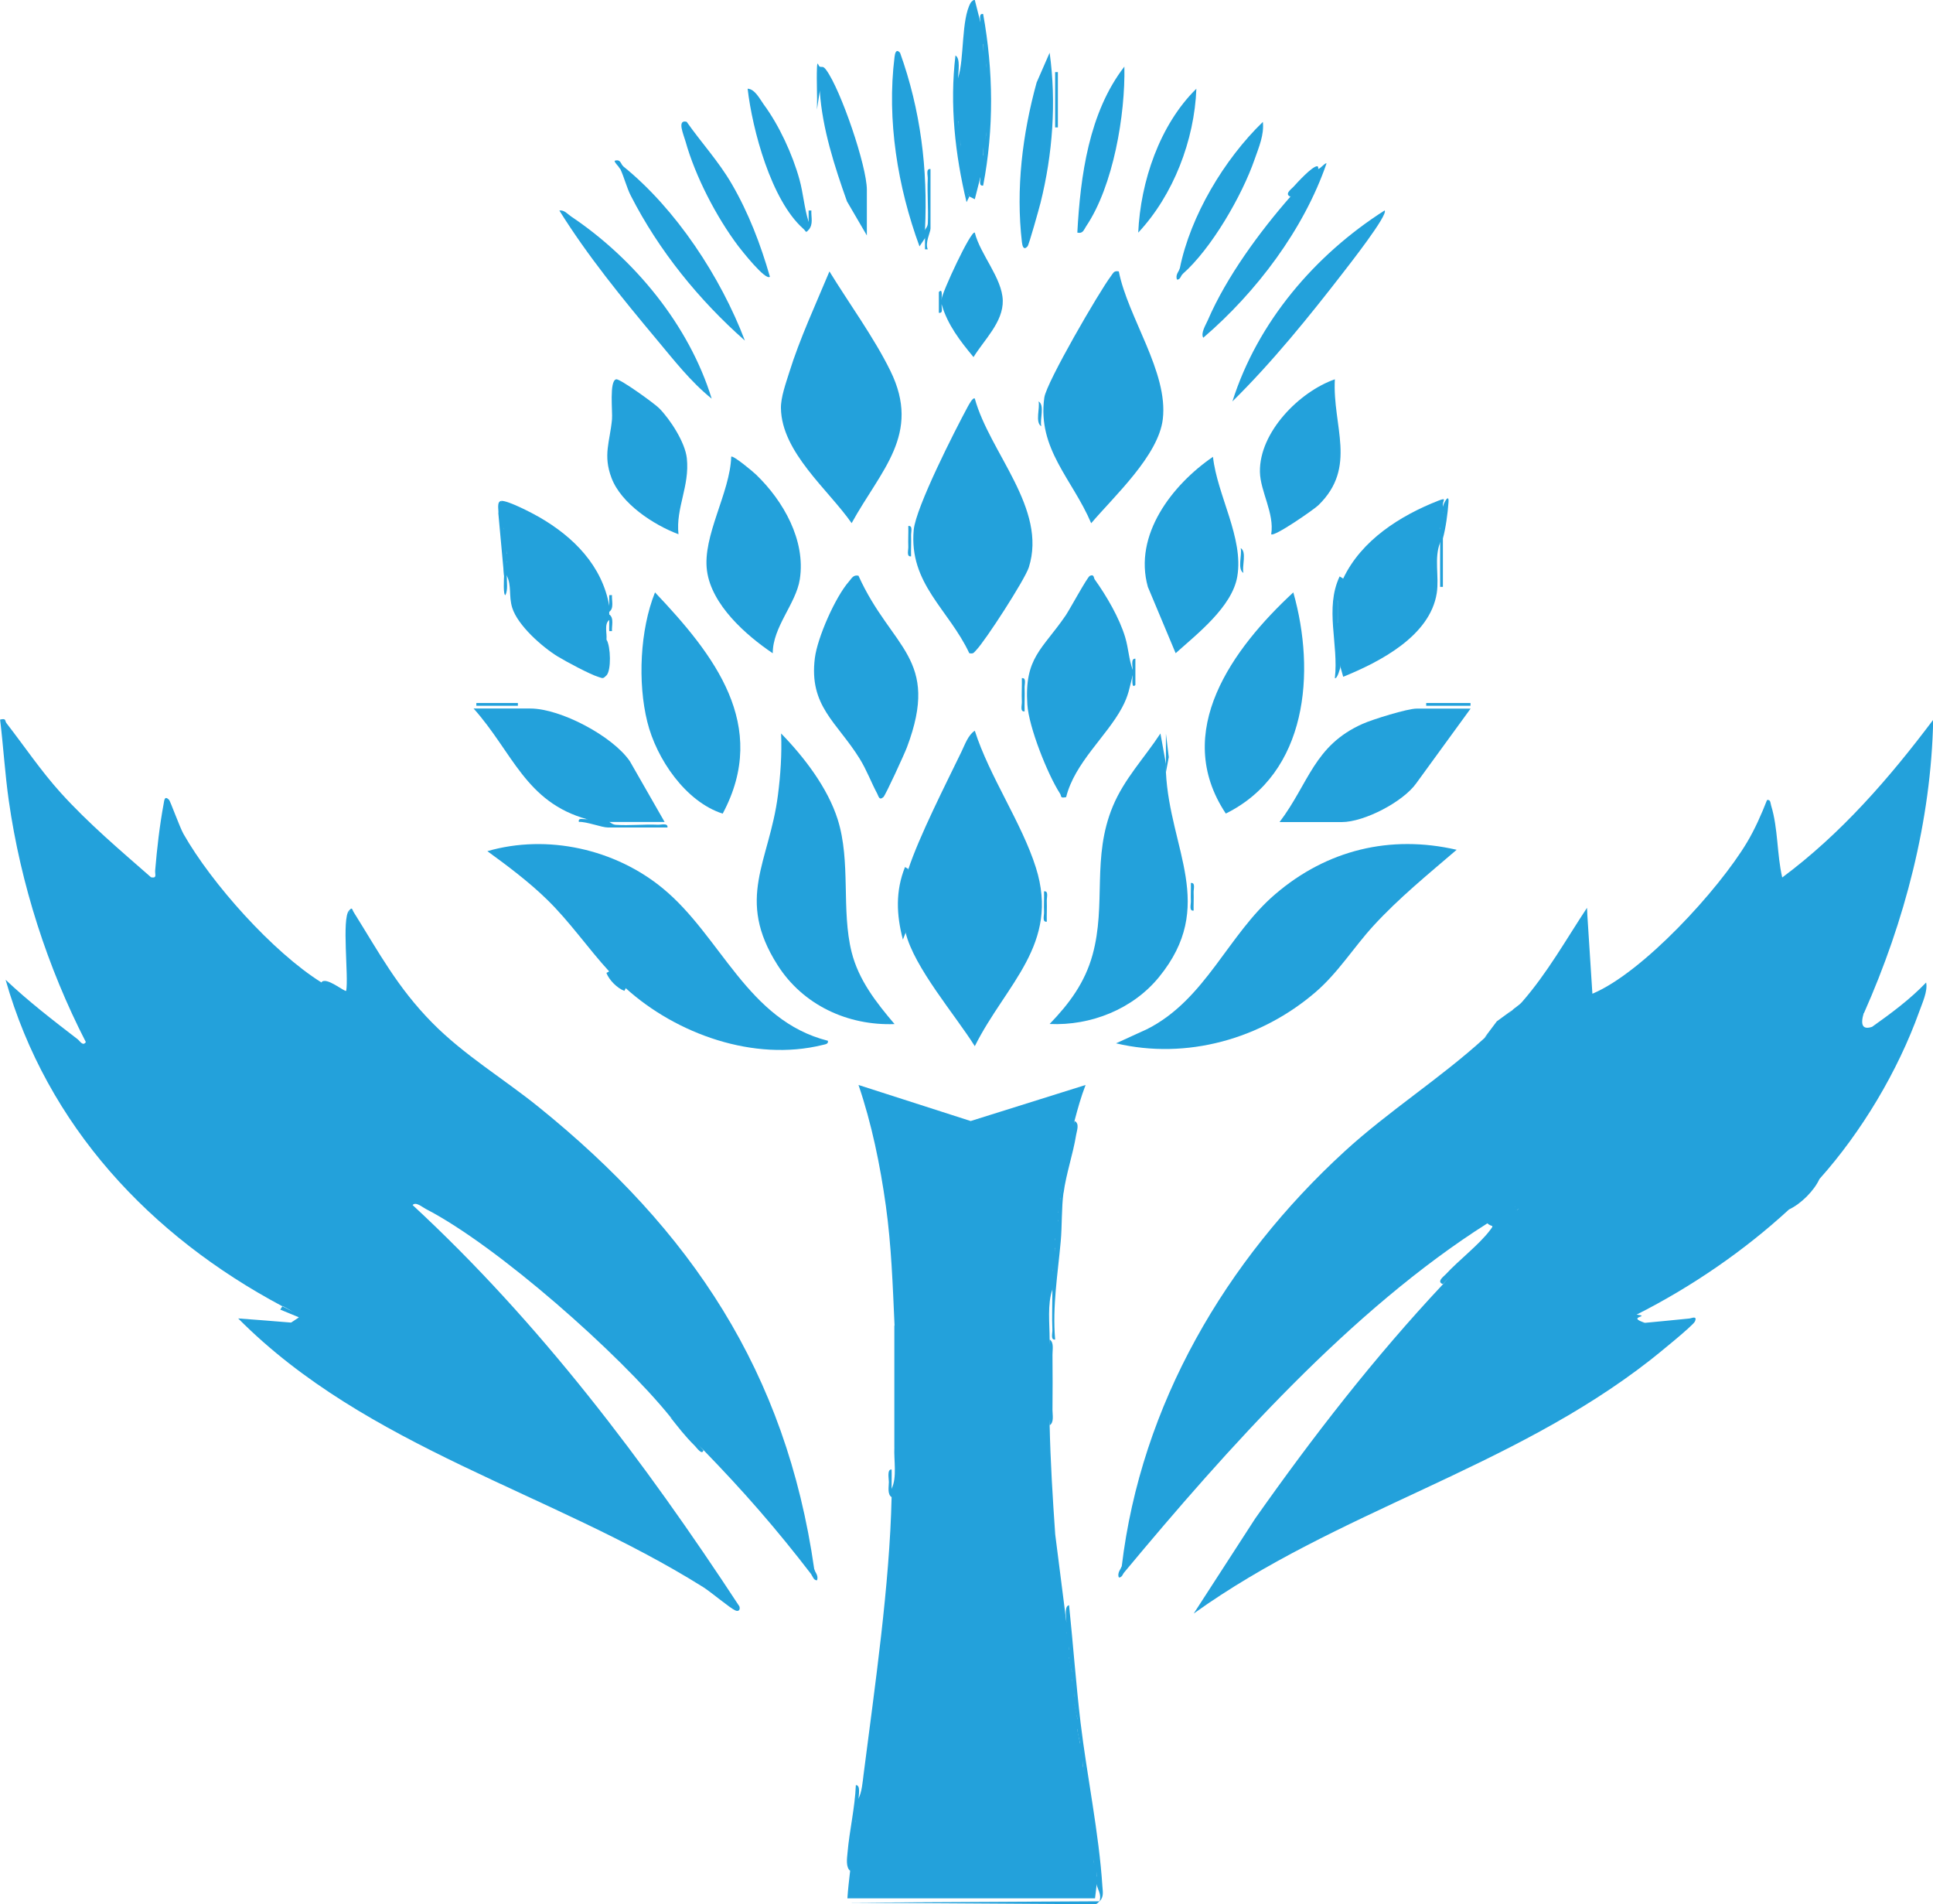 <?xml version="1.0" encoding="UTF-8"?> <svg xmlns="http://www.w3.org/2000/svg" id="Layer_2" data-name="Layer 2" viewBox="0 0 210.77 207.6"><defs><style> .cls-1 { fill: #23a1db; } </style></defs><g id="Layer_1-2" data-name="Layer 1"><path class="cls-1" d="M173.63,108.32c-.3.12-.47.42-.9.3l.3-9.65.6,9.35Z"></path><path class="cls-1" d="M164.87,110.13c-1.03,1.12-1.89,1.99-3.02,3.02l1.36-1.81,1.66-1.21Z"></path><path class="cls-1" d="M122.6,171.37c-.16.19-.24.61-.6.6-.23-.49.27-1,.3-1.21l.3.6Z"></path><path class="cls-1" d="M88.78,171.07c.03.23.52.71.3,1.21-.36,0-.44-.39-.6-.6l.3-.6Z"></path><path class="cls-1" d="M203.22,110.43c-.4,1.35-.1,1.85.91,1.51,2.07-1.47,4.12-2.98,5.89-4.83.2.93-.42,2.24-.75,3.17-2.33,6.49-6.28,13.11-10.88,18.25-.59,1.29-2.03,2.72-3.32,3.32-4.91,4.52-10.65,8.45-16.61,11.46-.22.72.24.88.91.9,1.61-.14,3.21-.32,4.82-.47.25-.02.91-.36.62.32-.19.44-4.13,3.63-4.86,4.2-15.27,11.94-34.15,16.43-49.79,27.64l6.7-10.35c6.29-8.93,13-17.58,20.48-25.55,2.29-2.72,4.72-5.3,7.29-7.75l.86-.39c.28-.4.18-.5-.3-.3-.68.93-1.81,2.12-3.02,1.81-14.83,9.39-28.38,24.58-39.56,38.01-.35.29-.45.09-.3-.6,2.1-17.67,11.35-33.39,24.3-45.26,4.85-4.44,10.44-7.96,15.26-12.36.92-1.09,1.91-2.11,3.02-3.02.25-.28.72-.51,1.06-.9,2.76-3.15,4.79-6.79,7.09-10.27l.15,9.03.45.33c5.49-2.3,13.77-11.34,16.85-16.5.84-1.4,1.59-3.09,2.18-4.61.4-.09.36.31.45.6.77,2.51.62,5.3,1.21,7.84,6.43-4.78,11.67-10.82,16.46-17.19-.22,11.01-3.11,21.98-7.55,31.98"></path><path class="cls-1" d="M165.48,131.85c-2.66,2.77-5.52,5.33-8.15,8.14-.72-.26.07-.82.3-1.06,1.43-1.55,3.64-3.23,4.84-4.82.52-.68.17-.29-.3-.76,1.01-.64,1.96-1.23,3.02-1.81.42-.4.58-.23.3.3"></path><path class="cls-1" d="M178.46,143.31c1.66.23-1.25.21.91.9-1.11.1-2.19.42-3.32.3.42-.71,1.76-.87,2.41-1.2"></path><path class="cls-1" d="M165.18,131.55c.37-.2.6-.78,1.21-.6-.06.47-.66.64-.91.9l-.3-.3Z"></path><path class="cls-1" d="M99.05,94.74c1.16-3.53,4.07-9.25,5.78-12.78.37-.76.73-1.84,1.46-2.3,1.59,4.98,5.12,10.04,6.66,14.92,2.64,8.36-3.29,12.72-6.66,19.47-2.12-3.38-6.62-8.59-7.54-12.37-.92-1.88-.79-5.14.3-6.94"></path><path class="cls-1" d="M158.83,92.64c-3.11,2.67-6.29,5.25-9.07,8.28-2.18,2.38-3.85,5.12-6.33,7.25-5.94,5.1-14.04,7.39-21.74,5.57l3.41-1.56c6.38-3.24,8.8-10.31,13.96-14.71,5.62-4.81,12.52-6.5,19.77-4.83"></path><path class="cls-1" d="M66.43,105.91c-2.33-2.54-4.3-5.43-6.79-7.85-1.93-1.89-4.31-3.68-6.5-5.27,6.54-1.89,13.95-.23,19.16,4.08,6.35,5.24,9.2,14.38,17.97,16.59.09.37-.32.39-.59.46-7.46,1.84-15.92-1.19-21.45-6.19-.73-.09-1.72-1.08-1.81-1.81"></path><path class="cls-1" d="M97.54,111.64c-5.11.19-9.99-2.08-12.75-6.42-4.64-7.28-.9-11.25.03-18.51.29-2.25.44-4.48.35-6.75,2.49,2.55,5.08,5.92,6.17,9.37,1.46,4.63.37,9.88,1.52,14.47.77,3.06,2.69,5.5,4.68,7.84"></path><path class="cls-1" d="M127.13,83.28v.9c.41,8.42,5.58,14.57-.75,22.33-2.85,3.5-7.44,5.33-11.93,5.12,2.15-2.23,3.84-4.5,4.68-7.54,1.52-5.53-.11-10.61,2.21-16.19,1.24-2.99,3.45-5.28,5.19-7.94l.6,3.32Z"></path><path class="cls-1" d="M90.44,29.59c2.12,3.46,4.88,7.23,6.65,10.85,3.39,6.9-1.04,10.79-4.23,16.59-2.56-3.67-7.63-7.72-7.71-12.53-.02-1.19.55-2.76.91-3.91,1.13-3.64,2.91-7.47,4.38-11"></path><path class="cls-1" d="M105.69,71.21c-2.25-4.79-6.59-7.57-6.06-13.44.23-2.47,4.49-10.84,5.89-13.43.13-.23.55-1.05.77-.89,1.63,5.91,7.92,12,5.89,18.4-.43,1.34-4.74,8.01-5.75,9.04-.25.25-.28.42-.73.32"></path><path class="cls-1" d="M121.99,29.58c.99,5.03,5.41,10.98,4.8,16.11-.47,3.97-5.29,8.39-7.81,11.35-2.02-4.78-5.89-8.09-5.11-13.7.23-1.65,6-11.57,7.27-13.25.26-.34.32-.61.86-.5"></path><path class="cls-1" d="M93.61,62.77c3.6,7.97,8.96,8.93,5.28,18.7-.25.67-2.34,5.24-2.57,5.43-.47.4-.52-.11-.67-.38-.65-1.21-1.15-2.58-1.92-3.82-2.47-3.98-5.54-5.72-4.88-10.96.28-2.23,2.23-6.66,3.72-8.35.3-.34.46-.75,1.03-.63"></path><path class="cls-1" d="M123.5,73.63c-.36,1.42-.45,2.2-1.16,3.52-1.68,3.13-5.16,6-6.09,9.75-.7.15-.48-.1-.67-.39-1.36-2.1-3.4-7.24-3.56-9.7-.34-5.13,1.63-5.99,4.18-9.72.45-.66,2.36-4.19,2.63-4.31.48-.23.42.23.53.38,1.29,1.8,2.7,4.21,3.33,6.32.36,1.21.4,2.42.82,3.55.22.2.22.41,0,.6"></path><path class="cls-1" d="M141.02,64.58c2.46,8.68,1.56,19.7-7.36,24.11-5.94-8.93.79-18.03,7.36-24.11"></path><path class="cls-1" d="M78.8,88.7c-4.03-1.29-7.22-5.96-8.22-10.01-1.06-4.27-.8-10.03.84-14.11,6.41,6.76,12.53,14.49,7.38,24.12"></path><path class="cls-1" d="M84.25,71.21c-2.94-1.98-6.66-5.28-7.16-8.98-.52-3.8,2.52-8.51,2.64-12.44.19-.2,2.42,1.66,2.72,1.96,2.96,2.85,5.42,7.15,4.76,11.4-.42,2.68-2.96,5.19-2.95,8.07"></path><path class="cls-1" d="M157.33,55.23c.4.18.39.41,0,.6l-.3,1.81c.34.47.21.98,0,1.51-.68,1.7-.09,3.7-.37,5.51-.73,4.69-6.24,7.51-10.2,9.12l-.3-1.06c-.32-1.43-.59-3.4-.3-4.83v-2.41c-.38-.55-.01-2.01.6-2.41,1.98-4.18,6.22-6.86,10.38-8.49,1.05-.41.38.03.49.65"></path><path class="cls-1" d="M64.02,89.31c-6.72-1.85-8.12-7.31-12.38-12.07h6.19c3.29,0,8.98,3.01,10.85,5.75l3.79,6.62h-6.04c-.4.52-1.94.13-2.42-.3"></path><path class="cls-1" d="M132.26,49.8c.46,4.2,3.37,8.85,2.65,13.05-.56,3.3-4.37,6.25-6.72,8.36l-3.03-7.23c-1.59-5.67,2.66-11.14,7.1-14.18"></path><path class="cls-1" d="M66.43,66.09c.24.14.13.35,0,.6,0,.1,0,.2,0,.3.14.2.17.4,0,.6-.57.43-.23,1.45-.3,2.11v3.92c-.39.41-.39.33-.9.17-.92-.28-3.53-1.68-4.43-2.23-1.69-1.04-4.35-3.38-4.95-5.31-.4-1.29-.04-2.39-.59-3.49-.24-.49-.22-1.01,0-1.51-.34-.3-.36-.62,0-.9l-.3-2.72c-.45-.71-.37-2.12-.3-3.02.68-.08,3.39,1.33,4.13,1.76,3.75,2.16,6.87,5.29,7.65,9.71"></path><path class="cls-1" d="M160.35,77.25l-5.91,8.12c-1.44,2.05-5.7,4.25-8.13,4.25h-6.79c3.21-4.24,3.75-8.35,9.06-10.71,1.07-.48,4.87-1.66,5.88-1.66h5.89Z"></path><path class="cls-1" d="M73.98,58.24c-2.72-1.02-6.24-3.33-7.3-6.13-.95-2.51-.18-3.93.05-6.39.08-.82-.32-4.22.46-4.37.41-.08,4.19,2.65,4.69,3.16,1.21,1.23,2.82,3.71,3.01,5.44.33,3.06-1.22,5.41-.91,8.29"></path><path class="cls-1" d="M145.55,41.35c-.28,5.12,2.49,9.56-1.8,13.73-.47.46-4.85,3.5-5.14,3.16.37-2.28-1.19-4.66-1.23-6.79-.08-4.33,4.3-8.75,8.17-10.1"></path><path class="cls-1" d="M134.38,43.76c2.74-8.65,9.01-15.99,16.6-20.82.42.47-3.97,6.05-4.53,6.78-3.71,4.8-7.76,9.8-12.07,14.04"></path><path class="cls-1" d="M77.6,43.46c-2.31-1.86-4.13-4.22-6.03-6.49-3.73-4.46-7.51-9.09-10.58-14.02.55-.08.88.38,1.3.66,6.9,4.63,12.86,11.87,15.31,19.85"></path><path class="cls-1" d="M102.67,33.2c-.24-.15-.17-.37,0-.6.04-.69,3.21-7.55,3.62-7.24.59,2.38,2.98,4.94,3.05,7.39.06,2.36-2.03,4.29-3.19,6.18-1.46-1.76-2.82-3.51-3.47-5.73"></path><path class="cls-1" d="M143.74,18.42c.23-.03.8-.74.9-.6-2.48,7.2-7.66,14.05-13.44,19-.3-.51.28-1.41.5-1.92,2.02-4.69,5.65-9.64,9.01-13.47.44-1.16,1.82-2.61,3.02-3.02"></path><path class="cls-1" d="M67.94,18.12c5.78,4.66,10.65,12.1,13.28,19.01-5.01-4.42-9.38-9.81-12.43-15.78-.45-.87-.74-2.05-1.15-2.92-.36-.42-.2-.58.3-.3"></path><path class="cls-1" d="M106.9,2.43c.39.51.65,1.91.3,2.41-.01.73.09,1.44.3,2.11.49,2.46.52,5.39,0,7.84-.22.68-.32,1.38-.3,2.11.34.52.11,1.89-.3,2.41l-.61,2.41-.6-.3c-.84-1.53-1.27-4.05-.91-5.73l-.3-2.41c-.42-1.54-.44-3.29,0-4.83.67-2.06.32-6.31,1.36-8.15.08-.14.38-.38.45-.3l.61,2.41Z"></path><path class="cls-1" d="M100.86,25.96l-.6.9c-2.38-6.47-3.58-13.78-2.72-20.66.05-.41.17-.92.6-.45,2.24,6.24,3.04,12.68,2.72,19.31.36.25.28.59,0,.9"></path><path class="cls-1" d="M112.03,26.87c-.41.45-.55-.03-.6-.45-.68-5.83.05-11.78,1.6-17.42l1.42-3.25c.75,5.4.33,11.05-.99,16.35-.16.63-1.26,4.58-1.42,4.76"></path><path class="cls-1" d="M128.94,29.88c-.35.29-.45.09-.3-.6,1.15-5.75,4.87-11.94,9.06-15.99.15,1.43-.44,2.76-.9,4.08-1.36,3.94-4.72,9.76-7.86,12.51"></path><path class="cls-1" d="M74.88,13.29c1.6,2.27,3.48,4.31,4.89,6.73,1.85,3.17,3.17,6.63,4.18,10.15-.48.46-3.12-2.91-3.45-3.34-2.39-3.17-4.69-7.61-5.76-11.44-.19-.69-.97-2.41.14-2.11"></path><path class="cls-1" d="M89.38,7.26c.27.11.34-.13.71.37,1.59,2.16,4.43,10.48,4.43,13.06v4.98l-2.17-3.72c-1.35-3.81-2.68-7.9-2.96-11.97-.22-.87-.22-1.78,0-2.71"></path><path class="cls-1" d="M117.47,25.36c.33-6.15,1.26-13.1,5.13-18.1.11,5.22-1.2,13-4.17,17.41-.26.39-.34.83-.96.69"></path><path class="cls-1" d="M88.17,24.15c.24.28.13.58,0,.9-.35.41-.24.18-.61-.14-3.47-3.1-5.52-10.74-6.04-15.24.79.03,1.33,1.13,1.75,1.71,1.68,2.27,3.15,5.46,3.9,8.18.42,1.52.52,3.1.99,4.59"></path><path class="cls-1" d="M124.11,25.36c.25-5.56,2.33-11.75,6.34-15.69-.21,5.6-2.5,11.59-6.34,15.69"></path><path class="cls-1" d="M106.9,2.43c0-.33-.2-.99.3-.9,1.12,6.18,1.19,12.53,0,18.7-.5.08-.29-.57-.3-.9-.02-1,.21-1.56.3-2.41-.01-.73.09-1.43.3-2.11.13-2.39.13-5.45,0-7.84-.22-.68-.32-1.38-.3-2.11-.1-.85-.33-1.41-.3-2.41"></path><path class="cls-1" d="M104.48,8.47c.02,1.6-.01,3.22,0,4.83l.3,2.41c.06,1.93.18,3.9.91,5.73l-.3.6c-1.25-5.21-1.85-10.63-1.21-15.99.57.31.29,1.8.3,2.41"></path><path class="cls-1" d="M146.45,63.07c-.54,1.15-.42,1.29-.6,2.41v2.41c.2,1.59.5,3.21.3,4.83,0,.07-.33,1.32-.6,1.21.43-3.71-1.13-7.58.52-11.09l.38.23Z"></path><path class="cls-1" d="M99.05,94.74c-.66,2.02-.81,4.87-.3,6.94l-.3.75c-.71-2.69-.82-5.29.23-7.91l.37.22Z"></path><path class="cls-1" d="M157.33,55.23c.04-.31.7-1.57.61-.45-.09,1.22-.29,2.74-.61,3.92v5.28h-.3c0-1.61-.01-3.22,0-4.83,0-.5,0-1.01,0-1.51l.3-1.81c.02-.2-.03-.41,0-.6"></path><path class="cls-1" d="M54.96,57.64l.3,2.71c0,.3,0,.6,0,.9-.1.52-.2,1.03-.3,1.51l-.62-6.78c.05-.4-.21-1.31.32-1.37.4,1,.27,1.99.3,3.02"></path><path class="cls-1" d="M64.02,89.31c1.06.29,1.48.19,2.42.3.07,0,.33.29.73.31,1.47.1,3.06-.08,4.56-.01.37.02,1.12-.23,1.05.3h-6.49c-.69,0-2.31-.65-3.17-.61-.11-.49.44-.26.9-.3"></path><path class="cls-1" d="M114.45,155.38c-.07-3.11,0-6.25,0-9.35.5.31.3,1.14.31,1.66.02,2.01.02,4.03,0,6.04,0,.51.19,1.34-.31,1.65"></path><path class="cls-1" d="M66.13,73.63c-.73-1.28-.14-2.67,0-3.92.47.79.53,3.36,0,3.92"></path><path class="cls-1" d="M100.86,25.06c0-.05.3-.33.31-.73.07-1.61-.08-3.24-.01-4.85.02-.37-.23-1.12.3-1.05v6.49c0,.4-.62,1.54-.3,2.26h-.3v-1.21c.01-.3-.03-.61,0-.9"></path><path class="cls-1" d="M143.74,18.42c-1.18.83-2.08,1.95-3.02,3.02-.71-.26.07-.82.3-1.06.5-.55,1.98-2.17,2.57-2.26.19-.03.14.31.16.3"></path><rect class="cls-1" x="115.05" y="7.86" width=".3" height="6.03"></rect><path class="cls-1" d="M89.38,7.26c.27.86-.07,1.77,0,2.71l-.3,1.96c.05-1.51-.06-3.02,0-4.53.04-.91.14-.21.3-.14"></path><rect class="cls-1" x="155.51" y="76.64" width="4.83" height=".3"></rect><rect class="cls-1" x="51.94" y="76.64" width="4.53" height=".3"></rect><path class="cls-1" d="M127.13,84.19c-.02-.3.01-.6,0-.9v-3.32s.31,2.57.31,2.57l-.31,1.65Z"></path><path class="cls-1" d="M68.24,107.72l-.16.3c-.77-.28-1.67-1.18-1.96-1.96l.3-.16c.66.72,1.08,1.15,1.81,1.81"></path><path class="cls-1" d="M55.26,62.77c-.01.66.14,1.53-.15,2.11-.26,0-.16-1.73-.15-2.11.01-.48-.18-1.26.3-1.51,0,.5.01,1.01,0,1.51"></path><path class="cls-1" d="M111.72,77.55c-.53.07-.28-.68-.3-1.05-.04-.85.02-1.72,0-2.57.53-.07.28.68.3,1.05.03.85-.02,1.72,0,2.57"></path><path class="cls-1" d="M99.34,60.65c-.53.07-.28-.68-.3-1.05-.03-.75.02-1.51,0-2.26.53-.07.28.68.3,1.05.03.75-.02,1.51,0,2.26"></path><path class="cls-1" d="M114.14,100.48c-.53.07-.28-.68-.3-1.05-.03-.75.02-1.51,0-2.26.53-.07.28.68.3,1.05.03.75-.02,1.51,0,2.26"></path><path class="cls-1" d="M123.5,73.02c.02-.36-.23-1.26.3-1.21v2.86c-.48.52-.29-.89-.3-1.05,0-.2-.01-.4,0-.6"></path><path class="cls-1" d="M130.15,99.27c-.53.07-.28-.68-.3-1.05-.03-.65.02-1.31,0-1.96.53-.07.28.68.3,1.05.03.65-.02,1.31,0,1.96"></path><path class="cls-1" d="M113.54,46.47c-.7-.42-.12-2.02-.3-2.71.7.39.12,2.01.3,2.71"></path><path class="cls-1" d="M135.58,62.46c-.7-.42-.12-2.02-.3-2.71.69.4.12,2.01.3,2.71"></path><path class="cls-1" d="M102.67,32.6c0,.2.01.41,0,.6-.03.34.22.98-.3.9v-2.26c.45-.51.29.57.3.75"></path><path class="cls-1" d="M88.17,25.06v-.9c0-.4,0-.8,0-1.21h.3c-.04.74.24,1.48-.3,2.11"></path><path class="cls-1" d="M66.43,66.99c.55.36.25,1.26.3,1.81h-.3c-.02-.4.01-.81,0-1.21,0-.2,0-.4,0-.6"></path><path class="cls-1" d="M66.43,66.69c0-.2,0-.4,0-.6.02-.4-.02-.81,0-1.21h.3c-.05.55.25,1.45-.3,1.81"></path><path class="cls-1" d="M128.94,29.88c-.17.15-.24.63-.6.6-.22-.52.25-.95.3-1.21l.3.6Z"></path><path class="cls-1" d="M67.94,18.12l-.3.3c-.07-.16-.74-.79-.6-.9.65-.2.65.39.91.6"></path><path class="cls-1" d="M116.56,179.82c-.51-.33-.29-1.24-.3-1.81.51.33.29,1.24.3,1.81"></path><path class="cls-1" d="M97.54,144.52c-.2-4.41-.34-8.68-.95-13.08-.62-4.44-1.54-8.93-2.98-13.16l12.23,3.93,12.53-3.93c-.5,1.29-.86,2.59-1.21,3.92-.31,2.63-.81,5.24-1.51,7.84.25.13.16.36,0,.6l-.3,1.51c.32.29.31.61,0,.9l-.3,2.11c.43.28.41.61,0,.9l-.3,2.41c.38.68.3,1.4,0,2.11-.56,1.61-.3,3.7-.3,5.43.26,3.09.23,6.26,0,9.35.09,3.99.33,7.93.61,11.92l1.21,9.51c.37.4.41.83,0,1.21l.3,1.81c.35.19.39.75,0,.9l.3,1.51c.34.17.29.67,0,.9l.3,1.81c.26.22.31.71,0,.9l.3,1.51c.24.36.3.87,0,1.21l.3,1.51c.28.26.33.68,0,.9.21.47.31.98.3,1.51.72,3.44,1.41,7.06,1.21,10.56.22.47.32.97.3,1.51.41.17.43.76,0,.9l-.18,1.51h-27c.06-1.01.19-2.02.3-3.02-.19-1.76.07-3.8.6-5.43l.3-1.51c-.35-.28-.32-.6,0-.91.37-.67.46-1.81.56-2.61,1.23-9.61,2.85-20.67,3.06-30.28-.17-.32-.25-.63,0-.9.61-1.26.23-3.07.3-4.53v-13.27Z"></path><path class="cls-1" d="M119.88,207.27c.27-.73-.22-1.34-.3-1.81-.05-.27.05-.62,0-.9.01-.53-.09-1.04-.3-1.51-.47-3.52-.8-7.03-1.21-10.56,0-.53-.09-1.03-.3-1.51-.03-.29.03-.61,0-.9,0-.53-.09-1.03-.3-1.51-.04-.4.03-.81,0-1.21l-.3-1.51c-.02-.3,0-.6,0-.9l-.3-1.81c-.03-.3.03-.61,0-.9l-.3-1.51c-.02-.3,0-.61,0-.9l-.3-1.81c0-.4-.01-.81,0-1.21.01-.44-.26-1.75.3-1.81.44,4.25.75,8.54,1.25,12.78.69,5.77,2.02,12.13,2.38,17.84.04.6.18,1.16-.3,1.65"></path><path class="cls-1" d="M119.88,207.27c-.23.24-.33.37-.72.32l-26.76-.17,27.48-.15Z"></path><path class="cls-1" d="M97.54,157.8v-13.27c.21,4.74.22,8.53,0,13.27"></path><path class="cls-1" d="M115.96,130.04c-.22,1.59-.15,3.64-.3,5.28-.32,3.57-.92,7.07-.61,10.71-.53.07-.28-.68-.3-1.05-.06-1.45,0-2.93,0-4.38,0-.7,0-1.41,0-2.11l.3-2.41c0-.3,0-.6,0-.9l.3-2.11c0-.3,0-.6,0-.91l.3-1.51c0-.2-.01-.4,0-.6.09-.26.19-.26.3,0"></path><path class="cls-1" d="M115.96,130.04h-.3c.21-2.69.83-5.25,1.51-7.84.57.29.24,1.06.17,1.52-.34,2.1-1.09,4.23-1.37,6.33"></path><path class="cls-1" d="M93.61,196.11c0,.3,0,.6,0,.91l-.3,1.51c-.06,1.96-.39,3.54-.6,5.43-.51-.4-.35-1.39-.3-1.96.21-2.45.81-4.92.91-7.39.55-.02.29,1.12.3,1.51"></path><path class="cls-1" d="M97.23,162.32c0,.3,0,.6,0,.9-.5-.31-.31-1.15-.31-1.66,0-.36-.22-1.41.3-1.36.02.7-.01,1.41,0,2.11"></path><path class="cls-1" d="M114.75,138.49c0-.76-.24-1.91.3-2.41,0,.75.24,1.91-.3,2.41"></path><path class="cls-1" d="M115.05,135.17c0-.66-.22-1.7.3-2.11-.01.66.23,1.7-.3,2.11"></path><path class="cls-1" d="M117.16,184.95c-.54-.34-.24-1.25-.3-1.81.51.33.29,1.24.3,1.81"></path><path class="cls-1" d="M115.35,132.15c0-.48-.18-1.25.3-1.51-.01.48.18,1.25-.3,1.51"></path><path class="cls-1" d="M116.86,182.23c-.02-.21-.26-.85-.3-1.51.49.26.28,1.02.3,1.51"></path><path class="cls-1" d="M117.47,187.36c-.02-.2-.25-.85-.3-1.51.49.26.28,1.03.3,1.51"></path><path class="cls-1" d="M117.77,190.07c-.03-.25-.24-.88-.3-1.51.49.26.28,1.03.3,1.51"></path><path class="cls-1" d="M118.07,192.49c-.03-.26-.23-.9-.3-1.51.49.26.28,1.03.3,1.51"></path><path class="cls-1" d="M93.31,198.52c.01-.48-.18-1.25.3-1.51-.01.48.18,1.25-.3,1.51"></path><path class="cls-1" d="M119.58,204.56c-.07-.41-.23-.95-.3-1.51.49.26.28,1.03.3,1.51"></path><path class="cls-1" d="M145.85,67.9c-.16-1.31-.23-.95,0-2.41v2.41Z"></path><path class="cls-1" d="M157.02,57.64c0-.57-.2-1.48.3-1.81-.05.57.23,1.47-.3,1.81"></path><path class="cls-1" d="M55.26,60.35c-.56-.6-.28-1.85-.3-2.71.55.6.29,1.86.3,2.71"></path><path class="cls-1" d="M104.78,15.71c-.54-.5-.3-1.66-.3-2.41.55.51.28,1.65.3,2.41"></path><path class="cls-1" d="M107.5,6.96c-.57-.43-.23-1.45-.3-2.11.07.62.25,1.23.3,2.11"></path><path class="cls-1" d="M107.2,16.91c.07-.66-.27-1.68.3-2.11-.05.89-.23,1.5-.3,2.11"></path><path class="cls-1" d="M30.8,142.41c-14.42-7.67-25.66-19.67-30.19-35.6,2.47,2.34,5.16,4.41,7.85,6.48.24.18.58.81.9.31-4.19-8.15-7.1-17.2-8.4-26.3-.42-2.94-.59-5.9-.95-8.85.7-.18.5.13.69.38,1.98,2.55,3.76,5.21,5.94,7.62,3.01,3.32,6.46,6.24,9.83,9.19.69.13.41-.31.45-.75.2-2.41.48-4.86.92-7.24.07-.38.09-.96.59-.46.14.14,1.15,2.95,1.57,3.71,3.07,5.42,9.76,12.9,15.04,16.2.89.24,1.74.61,2.58,1.12l.38-.34c-.19-2.88-.17-5.75.06-8.62.37-.42.3-.14.53.22,2.76,4.41,4.75,8.17,8.52,12,3.53,3.58,7.77,6.09,11.62,9.2,16.61,13.41,26.98,28.88,30.05,50.37.15.55.05.75-.3.6-3.85-5.01-7.38-9.05-11.78-13.58-1.26-1.09-2.47-2.3-3.62-3.62-5.49-6.81-18.85-18.64-26.68-22.67-.35-.18-1.06-.81-1.41-.41,13.88,12.84,25.29,27.98,35.63,43.75.12.37-.08.61-.45.44-.59-.26-2.63-1.99-3.5-2.54-16.53-10.36-36.64-15.15-50.7-29.29,1.9.14,3.83.29,5.74.45,1.51-.12,1.2-.72-.91-1.81"></path><path class="cls-1" d="M38.05,99.27c.14,3.1-.33,6.31.3,9.35-1.26-.13-2.29-.86-3.32-1.51.49-.73,2.58,1.09,2.72.9.28-1.6-.5-7.83.3-8.75"></path><path class="cls-1" d="M30.8,142.41c1.35.72,2.75,1.37,4.22,1.81.08.5-.73.32-1.06.31-.82-.03-1.49-.25-2.26-.32l.9-.6-2.04-.84.23-.37Z"></path><path class="cls-1" d="M76.7,158.1c-.13.6-.77-.31-.91-.45-1.16-1.15-1.77-1.99-2.72-3.17,1.41,1,2.44,2.4,3.62,3.62"></path></g></svg> 